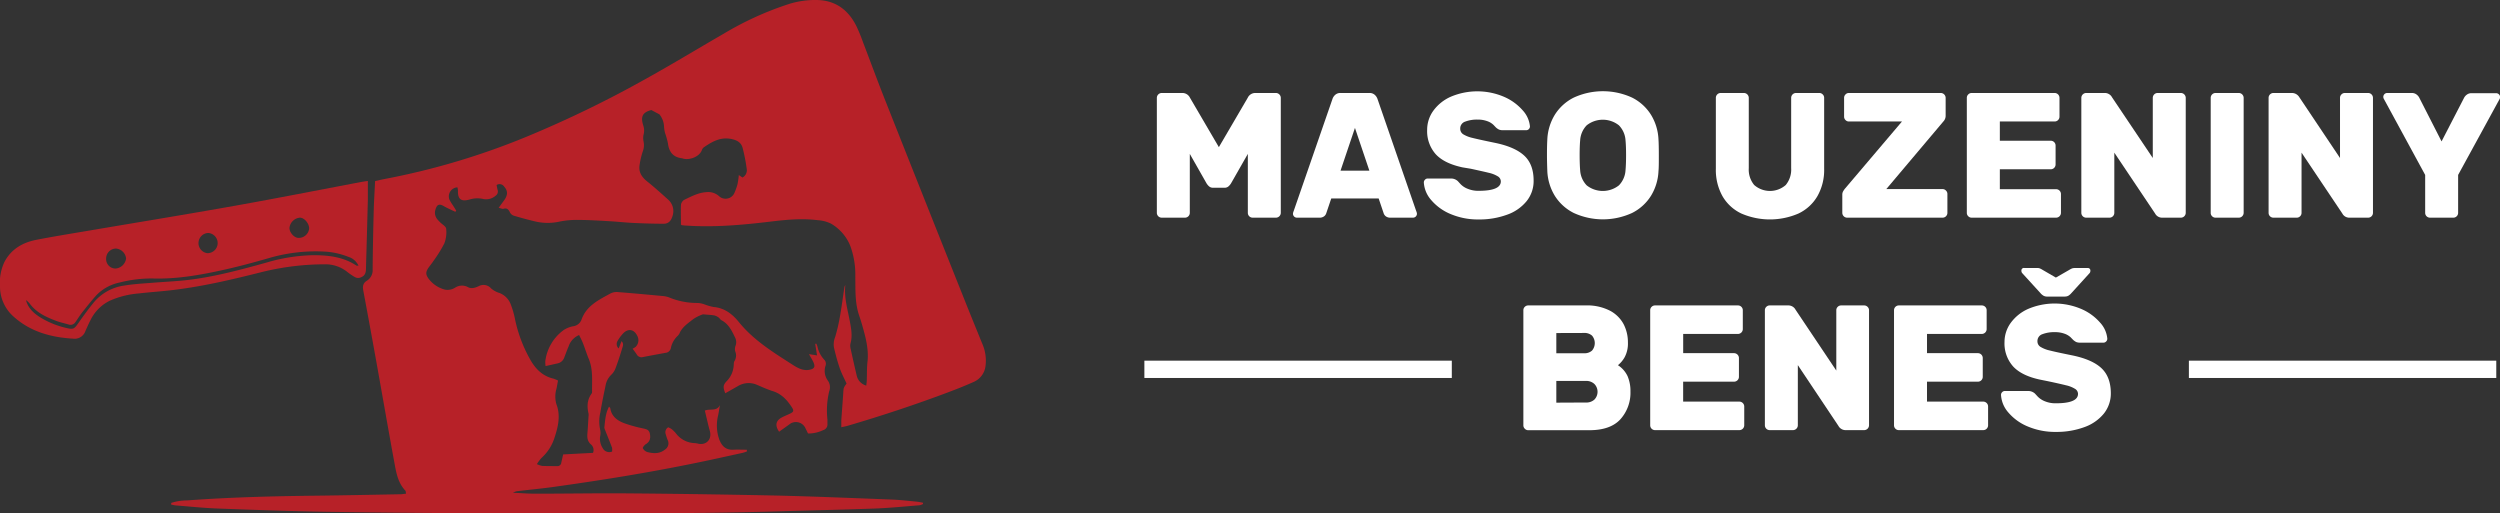 <svg xmlns="http://www.w3.org/2000/svg" viewBox="0 0 866.32 177.84"><rect x="0" y="0" width="866.32" height="177.84" fill="#333333" stroke="none"/><defs><style>.cls-1{fill:#b72128;}.cls-2{fill:#fff;}.cls-3{fill:none;stroke:#fff;stroke-miterlimit:10;stroke-width:6px;}</style></defs><title>Datový zdroj 4</title><g id="Vrstva_2" data-name="Vrstva 2"><g id="Vrstva_1-2" data-name="Vrstva 1"><path class="cls-1" d="M59.37,174.26a17.57,17.57,0,0,1,5.44-.85c14.83-1.09,29.68-1.47,44.54-1.64,9.82-.11,19.64-.32,29.46-.5.6,0,1.19-.13,1.9-.21-.11-.49-.08-.87-.25-1.05-2.55-2.69-3.15-6.15-3.77-9.57-2-10.82-3.87-21.65-5.81-32.48q-2.44-13.67-5-27.32c-.26-1.42-.1-2.52,1.25-3.36a4.27,4.27,0,0,0,2-3.94c.05-6.71.2-13.43.37-20.14.09-3.41.31-6.82.48-10.44,1.15-.26,2.27-.54,3.41-.75a252.76,252.76,0,0,0,49-14.6,388.53,388.53,0,0,0,41.72-20.26c9-5,17.72-10.3,26.59-15.42A110.1,110.1,0,0,1,273.6,1.32,30.72,30.72,0,0,1,283,0c6.46.09,10.9,3.36,13.74,9A56.35,56.35,0,0,1,299,14.47c2.57,6.73,5.06,13.5,7.71,20.2q14.07,35.53,28.23,71c1.77,4.44,3.6,8.87,5.39,13.31a14.48,14.48,0,0,1,1.18,7.82,6.84,6.84,0,0,1-4,5.5c-2.83,1.27-5.72,2.43-8.63,3.52-11.57,4.37-23.31,8.25-35.18,11.74-.65.19-1.31.29-2.17.49,0-.91,0-1.64,0-2.35.22-3.16.47-6.32.68-9.48.11-1.85.08-1.85,1.15-3.3-.79-1.75-1.74-3.51-2.38-5.37-.81-2.33-1.43-4.74-2-7.15a6.8,6.8,0,0,1,.43-3.62,61.66,61.66,0,0,0,1.74-7.61c.55-3.12.95-6.27,1.42-9.41a2.37,2.37,0,0,1,.36-1c-.48,4.45.85,8.63,1.62,12.89.45,2.45.88,4.89.16,7.39a4,4,0,0,0,.07,1.84q1,4.63,2.09,9.26a4.65,4.65,0,0,0,3.32,3.48c.07-.69.15-1.2.17-1.72.09-2.24,0-4.48.27-6.7.44-4.33-.69-8.39-1.84-12.46-.3-1.08-.65-2.14-1-3.2-1.57-4.44-1.33-9.07-1.4-13.65a28.91,28.91,0,0,0-1.78-10.78,15.72,15.72,0,0,0-6.62-7.6,12.11,12.11,0,0,0-4.63-1.21c-5.41-.68-10.79-.18-16.18.47-9.75,1.17-19.53,2.07-29.38,1.4-.5,0-1-.07-1.49-.13-.1,0-.2-.13-.34-.22,0-2.26-.09-4.54,0-6.82a2.47,2.47,0,0,1,1.14-1.76c2.41-1.14,4.78-2.45,7.52-2.64a5.63,5.63,0,0,1,4.62,1.45A3.34,3.34,0,0,0,254.43,67a21,21,0,0,0,1.13-3.14,28,28,0,0,0,.46-3.2l1.26.86a2.83,2.83,0,0,0,1.48-3,60.35,60.35,0,0,0-1.43-7.3c-.46-1.72-1.77-2.58-3.63-3-3.91-.9-6.9.83-9.85,2.87a1.9,1.9,0,0,0-.62.91c-.91,2.45-4.47,3.59-6.61,2.94a1.54,1.54,0,0,0-.35-.1c-3.1-.38-4.47-2.27-4.82-5.23a29,29,0,0,0-1-3.56,11.32,11.32,0,0,1-.35-2.31,7.17,7.17,0,0,0-1.6-4.12l-2.8-1.49c-3,.79-3.79,2.22-2.79,5.36a5.33,5.33,0,0,1,.12,3.09,5.74,5.74,0,0,0,0,2.54,6,6,0,0,1-.26,3.26,27.36,27.36,0,0,0-1.15,4.89c-.35,2.3.7,4,2.48,5.47,2.51,2,4.93,4.18,7.33,6.34A5.33,5.33,0,0,1,233,75c-.47,1.52-1.38,2.54-3,2.53-3.48,0-6.95-.11-10.43-.27-2.91-.14-5.82-.47-8.73-.63-3.48-.2-7-.41-10.43-.42a29.79,29.79,0,0,0-6.47.57,18.94,18.94,0,0,1-8.67-.09q-3.63-.87-7.2-1.94a2.39,2.39,0,0,1-1.34-1.11c-.48-1-1-1.67-2.26-1.29-.39.12-.89-.17-1.67-.35.79-1.07,1.4-1.9,2-2.74,1.2-1.7,1.19-3.18-.08-4.58a1.9,1.9,0,0,0-2.64-.56c.11.56.21,1.14.36,1.71a1.74,1.74,0,0,1-.7,2,5,5,0,0,1-4.54,1.07,9.11,9.11,0,0,0-4.58.27c-2.83.77-4-.15-3.92-3.05a6.12,6.12,0,0,0-.19-1.2,3.13,3.13,0,0,0-2.78,4.22,14.5,14.5,0,0,0,1.25,2.06L158.09,73l-.31.4c-1.3-.63-2.64-1.2-3.89-1.91-1.66-1-2.47-.68-3,1.16a3.54,3.54,0,0,0,.66,3.34,14.83,14.83,0,0,0,1,1.07c.72.73,2,1.41,2.06,2.2a10.85,10.85,0,0,1-.63,5.07,44.94,44.94,0,0,1-3.82,6.16c-.5.78-1.12,1.49-1.65,2.25-1,1.45-1.06,2.32-.05,3.75a10.25,10.25,0,0,0,5.76,3.88,4.9,4.9,0,0,0,3.56-.73,4.35,4.35,0,0,1,4.41-.13c1.15.65,2.47.21,3.61-.3a3.48,3.48,0,0,1,4.38.74A8,8,0,0,0,173,101.5a6.76,6.76,0,0,1,4,4,31.13,31.13,0,0,1,1.37,4.63,48.4,48.4,0,0,0,5.54,14.77c1.81,3.12,4.26,5.48,7.92,6.32a11.36,11.36,0,0,1,1.54.65c-.19,1-.36,2-.55,2.89a9.42,9.42,0,0,0,0,5.34c1.55,4.06.52,8-.75,11.84a15.84,15.84,0,0,1-4.46,6.78,14.63,14.63,0,0,0-1.56,2.11,7.61,7.61,0,0,0,1.82.62c1.74.08,3.48.06,5.22.08a1.32,1.32,0,0,0,1.41-1.2c.2-.9.41-1.8.65-2.86l10.35-.54a2.6,2.6,0,0,0-.8-3c-1.24-1.15-1.25-2.47-1.13-3.93.16-1.92.25-3.84.37-5.76a3.21,3.21,0,0,0,0-.93c-.56-2.46-.5-4.81,1.08-6.93a.91.91,0,0,0,.15-.53c-.07-3.83.4-7.71-1.12-11.41-.76-1.83-1.35-3.73-2.07-5.59-.35-.9-.83-1.75-1.3-2.75a6.45,6.45,0,0,0-3.66,4c-.55,1.26-1,2.54-1.5,3.82a3.08,3.08,0,0,1-2.29,2c-1.32.31-2.64.59-4.17.93a9.93,9.93,0,0,1-.1-1.67,15.71,15.71,0,0,1,6.49-10.89,9.19,9.19,0,0,1,3.27-1.25,3.53,3.53,0,0,0,2.77-2.23c1.7-4.89,6-6.87,10.08-9.13a4.71,4.71,0,0,1,2.52-.47c5.27.41,10.53.9,15.78,1.39a7.67,7.67,0,0,1,2,.47,25.49,25.49,0,0,0,10,1.92,8.68,8.68,0,0,1,2.53.59,17.7,17.7,0,0,0,2.86.8c3.78.32,6.53,2.45,8.75,5.19,5.23,6.47,12.21,10.68,19.05,15.08,1.62,1,3.37,1.89,5.43,1.49,1.7-.33,2.1-1,1.39-2.61-.4-.88-.94-1.71-1.55-2.81l2.8.44-.64-4,.35-.09a3.75,3.75,0,0,1,.42,1,9.43,9.43,0,0,0,2.36,4.57,2,2,0,0,1,.46,2.06,5.72,5.72,0,0,0,.88,5.31,4,4,0,0,1,.38,3.59,28.73,28.73,0,0,0-.61,9.82c0,.49,0,1,0,1.49a2,2,0,0,1-1.45,2.13,11.91,11.91,0,0,1-5.28,1.18c-.29-.6-.54-1.15-.83-1.7a3.63,3.63,0,0,0-5.75-1.37l-3.44,2.45c-1.45-2.09-1.16-3.74.76-4.84,1-.55,2-.93,3-1.41,1.26-.59,1.43-1,.73-2.11-1.65-2.55-3.59-4.73-6.65-5.69-1.95-.61-3.82-1.48-5.71-2.28a7.19,7.19,0,0,0-6.6.64c-1.4.78-2.78,1.58-4.18,2.37-.92-2.35-.73-2.93.73-4.45a8.43,8.43,0,0,0,2.17-5c.07-.55,0-1.2.23-1.62a3.69,3.69,0,0,0,.28-3.54,3.41,3.41,0,0,1,.2-2,3.52,3.52,0,0,0-.21-2.7c-1.14-2.36-2.25-4.72-4.73-6-.41-.22-.65-.76-1.06-1a3.94,3.94,0,0,0-1.47-.68c-1.11-.18-2.25-.22-3.88-.37a14.34,14.34,0,0,0-3.3,1.62c-1.71,1.36-3.62,2.58-4.67,4.63a3.5,3.5,0,0,1-.67,1.11,7.94,7.94,0,0,0-2.5,4.45,2.09,2.09,0,0,1-1.9,1.55c-2.56.47-5.13.94-7.69,1.44a1.91,1.91,0,0,1-2.22-.9c-.36-.58-.78-1.11-1.43-2a4.46,4.46,0,0,0,1.12-.68,3.23,3.23,0,0,0,.49-3.8c-1.1-2.22-3.07-2.62-4.81-.88a13.24,13.24,0,0,0-2.08,2.83,2.05,2.05,0,0,0,.45,2.46c.37-.94.65-1.67,1-2.53.84.87.46,1.69.25,2.4-.7,2.31-1.44,4.62-2.29,6.89a6,6,0,0,1-1.48,2.32,6.72,6.72,0,0,0-2,3.71c-.65,3.1-1.3,6.2-1.81,9.32A13.34,13.34,0,0,0,208,149a6,6,0,0,1-.07,2.39,6,6,0,0,0,.93,3.91,2.54,2.54,0,0,0,3.23,1.18,4,4,0,0,0,0-1.33c-.77-2.08-1.62-4.12-2.43-6.19a1.94,1.94,0,0,1-.23-.86c.26-2.4.38-4.83,1.62-7.19.2.27.42.43.44.61.43,2.75,2.39,4.18,4.69,5.09a47.75,47.75,0,0,0,6.27,1.77c1.15.28,2.4.32,2.72,1.79s.17,2.81-1.33,3.72c-.5.31-1.21,1.18-1.08,1.44a2.69,2.69,0,0,0,1.59,1.33c2.08.51,4.18.65,6-.81a2.58,2.58,0,0,0,1-3.4,16.93,16.93,0,0,1-.64-1.94,2,2,0,0,1,.83-2.44,5.85,5.85,0,0,1,1.16.6,9.94,9.94,0,0,1,1.47,1.43,8.46,8.46,0,0,0,6.53,3.45,7,7,0,0,1,1.28.21c2.86.59,4.79-1.59,4-4.4-.65-2.31-1.14-4.67-1.73-7.08,1.81-.76,4.15.39,5.23-1.92-.21,1.18-.38,2.37-.62,3.55a14.55,14.55,0,0,0,.41,8.44c.87,2.23,2.27,3.64,4.87,3.49,1.53-.08,3.08,0,4.62,0l.11.55a9.78,9.78,0,0,1-1.37.5c-5.46,1.2-10.92,2.42-16.4,3.54-16.32,3.36-32.77,6-49.26,8.3-4.06.57-8.15.95-12.22,1.43a3.93,3.93,0,0,0-1.84.59c2.59.11,5.17.33,7.76.33,10.69,0,21.39-.2,32.08-.11q25.45.21,50.92.74c13.42.31,26.84.88,40.25,1.39,3,.11,5.95.46,8.92.74a19.61,19.61,0,0,1,2.14.39l0,.42a4.84,4.84,0,0,1-1.22.44c-5.14.4-10.28.94-15.43,1.13-11.44.42-22.87.65-34.31,1-32.45.91-64.91.7-97.36.64q-29-.06-58-.51c-12.68-.2-25.36-.66-38-1.13-5-.18-9.92-.71-14.88-1.1a7.49,7.49,0,0,1-1.38-.33Z"/><path class="cls-1" d="M127.47,62.7c0,2.33,0,4.43,0,6.54q-.3,11.83-.65,23.66c0,1.27-.14,2.49-1.56,3.11a2.31,2.31,0,0,1-2.3,0,22.94,22.94,0,0,1-2.46-1.65,12.06,12.06,0,0,0-7.92-2.77,91.27,91.27,0,0,0-22,2.72C79.94,97,69.23,99.51,58.27,100.69c-3.4.37-6.81.6-10.21,1A30.62,30.62,0,0,0,38,104.23,14.57,14.57,0,0,0,31.33,111c-.64,1.2-1.17,2.47-1.73,3.71a3.93,3.93,0,0,1-4.19,2.65c-7.64-.45-14.74-2.34-20.58-7.54A13.91,13.91,0,0,1,0,99.45a17,17,0,0,1,1.55-8.7c2.32-4.4,6.25-6.69,10.93-7.62,6.4-1.26,12.85-2.27,19.28-3.37,16.53-2.81,33.08-5.5,49.59-8.45,14.61-2.6,29.17-5.48,43.75-8.24C125.85,62.94,126.59,62.84,127.47,62.7ZM9,104l0,0c.73,2.76,2.66,4.56,5,6a29.69,29.69,0,0,0,9.3,3.72c2.05.48,2.49.2,3.69-1.53,1.7-2.44,3.45-4.85,5.32-7.16A16.67,16.67,0,0,1,42.77,99c3.29-.56,6.65-.75,10-1,4-.34,7.94-.49,11.89-.93C74.07,96,83.19,93.53,92.3,91a61.53,61.53,0,0,1,16.15-2.57c5.27,0,10.44.55,15,3.56.15.1.41.06.78.09A5.67,5.67,0,0,0,120.7,89,26,26,0,0,0,112,87.16a57.66,57.66,0,0,0-19.14,2.37c-5.37,1.53-10.78,3-16.23,4.17-7.66,1.67-15.38,3-23.27,2.81a44,44,0,0,0-11.81,1.37,15.68,15.68,0,0,0-7.95,4.22c-1.77,1.9-3.39,4-5,6-.89,1.11-1.63,2.35-2.46,3.51a2,2,0,0,1-2.45.81c-1.37-.41-2.79-.69-4.12-1.19-3.57-1.34-7-2.88-9.36-6.14A7.71,7.71,0,0,0,9,104ZM43.69,89.58a3.83,3.83,0,0,0-3.53-3.45,3.45,3.45,0,0,0-3.38,3.5A3.26,3.26,0,0,0,40,93.06,4,4,0,0,0,43.69,89.58Zm31.73-5.1a3.51,3.51,0,0,0-3.31-3.75,3.52,3.52,0,0,0-.3,7A3.52,3.52,0,0,0,75.42,84.48Zm31.71-5.31c0-1.78-1.71-3.77-3.24-3.74a4,4,0,0,0-3.58,3.47c-.08,1.63,1.66,3.58,3.17,3.54A3.61,3.61,0,0,0,107.13,79.17Z"/><path class="cls-2" d="M412.3,53.33V73.77a1.67,1.67,0,0,1-1.66,1.66h-8.09a1.69,1.69,0,0,1-1.67-1.66V33.89a1.71,1.71,0,0,1,1.67-1.67h7.16a2.92,2.92,0,0,1,2.66,1.67l10,17.1,10-17.1A2.89,2.89,0,0,1,435,32.22h7.16a1.71,1.71,0,0,1,1.67,1.67V73.77a1.69,1.69,0,0,1-1.67,1.66h-8.09a1.67,1.67,0,0,1-1.66-1.66V53.33l-5.81,10.19a4.55,4.55,0,0,1-.95,1.11,2,2,0,0,1-1.33.43h-3.95a2,2,0,0,1-1.33-.43,4.55,4.55,0,0,1-.95-1.11Z"/><path class="cls-2" d="M490.76,73.15a2.68,2.68,0,0,1,.25.93,1.37,1.37,0,0,1-1.36,1.35h-7.78a2.55,2.55,0,0,1-1.63-.46,2.16,2.16,0,0,1-.77-1.08l-1.73-5.12H461.32l-1.73,5.12a2.16,2.16,0,0,1-.77,1.08,2.58,2.58,0,0,1-1.64.46H449.4a1.37,1.37,0,0,1-1.35-1.35,2.85,2.85,0,0,1,.24-.93l13.46-38.89a3.25,3.25,0,0,1,1-1.45,2.65,2.65,0,0,1,1.79-.59h10a2.66,2.66,0,0,1,1.79.59,3.42,3.42,0,0,1,1,1.45Zm-16.23-14-5-14.82-5,14.82Z"/><path class="cls-2" d="M529.8,44.72a1.2,1.2,0,0,1-.89.4h-8.09a3.5,3.5,0,0,1-1.35-.21,4.41,4.41,0,0,1-1.12-.77l-.8-.84A5.8,5.8,0,0,0,515.42,42a9.39,9.39,0,0,0-3.36-.56,11.43,11.43,0,0,0-4.35.71,2.48,2.48,0,0,0-1.7,2.44,2.25,2.25,0,0,0,1.05,1.95,10.77,10.77,0,0,0,3.24,1.26q2.19.55,7.62,1.67c4.65.94,8.07,2.43,10.25,4.44s3.27,4.9,3.27,8.64A11.05,11.05,0,0,1,529,69.72a15.21,15.21,0,0,1-6.79,4.69,27.82,27.82,0,0,1-9.84,1.64,24.28,24.28,0,0,1-9.63-1.85A17.69,17.69,0,0,1,496,69.38a10.14,10.14,0,0,1-2.6-6.11,1.28,1.28,0,0,1,.41-1,1.22,1.22,0,0,1,.89-.41h8.09a3.43,3.43,0,0,1,2.34.87c.13.12.45.48,1,1.08a6.83,6.83,0,0,0,2.44,1.6,9.5,9.5,0,0,0,3.86.71q7.65,0,7.65-3.27a2.08,2.08,0,0,0-1.08-1.76,10.24,10.24,0,0,0-3.06-1.2q-2-.49-6.29-1.42L506.81,58q-6.3-1.35-9.26-4.53a12,12,0,0,1-3-8.49,11.27,11.27,0,0,1,2.16-6.64,14.92,14.92,0,0,1,6.14-4.87,23.55,23.55,0,0,1,18.3.06,18.11,18.11,0,0,1,6.52,4.72,9.53,9.53,0,0,1,2.5,5.56A1.28,1.28,0,0,1,529.8,44.72Z"/><path class="cls-2" d="M565.58,33.83a16.32,16.32,0,0,1,6.57,6,17.81,17.81,0,0,1,2.56,8.48c.08,1.16.12,3,.12,5.56s0,4.32-.12,5.43a17.82,17.82,0,0,1-2.56,8.49,16.32,16.32,0,0,1-6.57,6,24.2,24.2,0,0,1-20.25,0,16.41,16.41,0,0,1-6.58-6,17.93,17.93,0,0,1-2.56-8.49q-.12-3.33-.12-5.43c0-1.4,0-3.25.12-5.56a17.92,17.92,0,0,1,2.56-8.48,16.41,16.41,0,0,1,6.58-6,24.2,24.2,0,0,1,20.25,0ZM561,43.43a9,9,0,0,0-11.17,0,8.17,8.17,0,0,0-2.26,5.21q-.18,2-.18,5.13c0,2,.06,3.76.18,5.24a8.2,8.2,0,0,0,2.26,5.22,9,9,0,0,0,11.17,0A8.19,8.19,0,0,0,563.29,59c.13-1.48.19-3.23.19-5.24s-.06-3.77-.19-5.13A8.17,8.17,0,0,0,561,43.43Z"/><path class="cls-2" d="M631.62,32.72a1.6,1.6,0,0,1,.5,1.17V58.52A18.28,18.28,0,0,1,629.77,68a15,15,0,0,1-6.57,6,24.92,24.92,0,0,1-19.75,0,14.89,14.89,0,0,1-6.55-6,18.56,18.56,0,0,1-2.31-9.51V33.89a1.69,1.69,0,0,1,1.66-1.67h8.09A1.71,1.71,0,0,1,606,33.89V58.27a8.35,8.35,0,0,0,1.88,5.84,8.28,8.28,0,0,0,10.93,0,8.4,8.4,0,0,0,1.88-5.84V33.89a1.69,1.69,0,0,1,1.66-1.67h8.09A1.6,1.6,0,0,1,631.62,32.72Z"/><path class="cls-2" d="M674.34,66.05a1.59,1.59,0,0,1,.49,1.17v6.55a1.67,1.67,0,0,1-1.66,1.66H640.08a1.69,1.69,0,0,1-1.67-1.66V67.53a2.42,2.42,0,0,1,.25-1.17,7.73,7.73,0,0,1,.68-1L659.09,42.1H640.7a1.56,1.56,0,0,1-1.17-.49,1.61,1.61,0,0,1-.5-1.18V33.89a1.6,1.6,0,0,1,.5-1.17,1.57,1.57,0,0,1,1.17-.5h31.85a1.71,1.71,0,0,1,1.67,1.67v6.23a2.86,2.86,0,0,1-.81,2l-19.75,23.4h19.51A1.59,1.59,0,0,1,674.34,66.05Z"/><path class="cls-2" d="M693,65.56h19.51a1.69,1.69,0,0,1,1.67,1.66v6.55a1.69,1.69,0,0,1-1.67,1.66H683.23a1.58,1.58,0,0,1-1.17-.49,1.6,1.6,0,0,1-.5-1.17V33.89a1.6,1.6,0,0,1,.5-1.17,1.59,1.59,0,0,1,1.17-.5H712a1.69,1.69,0,0,1,1.67,1.67v6.54A1.67,1.67,0,0,1,712,42.1H693v6.67h17.66a1.67,1.67,0,0,1,1.66,1.66V57a1.67,1.67,0,0,1-1.66,1.66H693Z"/><path class="cls-2" d="M747.74,75a2.61,2.61,0,0,1-.93-1L732.67,52.9V73.77A1.67,1.67,0,0,1,731,75.43h-8.09a1.69,1.69,0,0,1-1.67-1.66V33.89a1.71,1.71,0,0,1,1.67-1.67h6.42a2.8,2.8,0,0,1,1.61.47,2.64,2.64,0,0,1,.92,1L746,54.75V33.89a1.69,1.69,0,0,1,1.66-1.67h8.09a1.71,1.71,0,0,1,1.67,1.67V73.77a1.69,1.69,0,0,1-1.67,1.66h-6.42A2.74,2.74,0,0,1,747.74,75Z"/><path class="cls-2" d="M766.56,74.94a1.59,1.59,0,0,1-.49-1.17V33.89a1.69,1.69,0,0,1,1.66-1.67h8.09a1.71,1.71,0,0,1,1.67,1.67V73.77a1.69,1.69,0,0,1-1.67,1.66h-8.09A1.59,1.59,0,0,1,766.56,74.94Z"/><path class="cls-2" d="M812.61,75a2.65,2.65,0,0,1-.92-1L797.55,52.9V73.77a1.63,1.63,0,0,1-.49,1.17,1.62,1.62,0,0,1-1.18.49H787.8a1.67,1.67,0,0,1-1.67-1.66V33.89a1.69,1.69,0,0,1,1.67-1.67h6.42a3,3,0,0,1,2.53,1.42l14.13,21.11V33.89a1.6,1.6,0,0,1,.5-1.17,1.59,1.59,0,0,1,1.17-.5h8.09a1.69,1.69,0,0,1,1.66,1.67V73.77a1.67,1.67,0,0,1-1.66,1.66h-6.42A2.77,2.77,0,0,1,812.61,75Z"/><path class="cls-2" d="M851.32,74.94a1.62,1.62,0,0,1-1.18.49h-8.08a1.67,1.67,0,0,1-1.67-1.66V60.62L826.13,34.38a1.55,1.55,0,0,1-.25-.8,1.37,1.37,0,0,1,1.36-1.36h8.46a2.64,2.64,0,0,1,1.7.53,3.21,3.21,0,0,1,.89,1L846.07,49l7.84-15.18a3.21,3.21,0,0,1,.89-1,2.64,2.64,0,0,1,1.7-.53H865a1.38,1.38,0,0,1,1.36,1.36,1.65,1.65,0,0,1-.25.8L851.81,60.62V73.77A1.63,1.63,0,0,1,851.32,74.94Z"/><path class="cls-2" d="M528.38,148.56a1.6,1.6,0,0,1-.49-1.18V107.51a1.6,1.6,0,0,1,.49-1.18,1.63,1.63,0,0,1,1.17-.49h19.88a17.24,17.24,0,0,1,8.52,1.85,11.4,11.4,0,0,1,4.72,4.72,13.7,13.7,0,0,1,1.45,6.27,10,10,0,0,1-1.08,5,9.46,9.46,0,0,1-2.38,2.87,9.16,9.16,0,0,1,3.34,3.8,13.08,13.08,0,0,1,1,5.33,13.75,13.75,0,0,1-3.45,9.57q-3.46,3.83-10.81,3.83H529.55A1.59,1.59,0,0,1,528.38,148.56Zm10.93-33.15v7h9.56a3.87,3.87,0,0,0,2.81-.92,4,4,0,0,0,0-5.19,3.91,3.91,0,0,0-2.81-.92Zm10.18,24.07a4.14,4.14,0,0,0,3-1,3.88,3.88,0,0,0,0-5.43,4.14,4.14,0,0,0-3-1.05H539.31v7.53Z"/><path class="cls-2" d="M583.26,139.17h19.5a1.71,1.71,0,0,1,1.67,1.67v6.54a1.69,1.69,0,0,1-1.67,1.67H573.5a1.67,1.67,0,0,1-1.66-1.67V107.51a1.6,1.6,0,0,1,.49-1.18,1.63,1.63,0,0,1,1.17-.49h28.77a1.63,1.63,0,0,1,1.17.49,1.6,1.6,0,0,1,.49,1.18v6.54a1.69,1.69,0,0,1-1.66,1.67h-19v6.66h17.65a1.71,1.71,0,0,1,1.67,1.67v6.54a1.69,1.69,0,0,1-1.67,1.67H583.26Z"/><path class="cls-2" d="M638,148.59a2.69,2.69,0,0,1-.93-1L623,126.52v20.86a1.69,1.69,0,0,1-1.67,1.67h-8.09a1.67,1.67,0,0,1-1.66-1.67V107.51a1.6,1.6,0,0,1,.49-1.18,1.63,1.63,0,0,1,1.17-.49h6.42a2.79,2.79,0,0,1,1.61.46,2.65,2.65,0,0,1,.92,1l14.14,21.11V107.51a1.6,1.6,0,0,1,.49-1.18,1.64,1.64,0,0,1,1.18-.49H646a1.63,1.63,0,0,1,1.17.49,1.61,1.61,0,0,1,.5,1.18v39.87a1.69,1.69,0,0,1-1.67,1.67h-6.42A2.74,2.74,0,0,1,638,148.59Z"/><path class="cls-2" d="M667.76,139.17h19.51a1.69,1.69,0,0,1,1.66,1.67v6.54a1.67,1.67,0,0,1-1.66,1.67H658a1.6,1.6,0,0,1-1.18-.49,1.64,1.64,0,0,1-.49-1.18V107.51a1.67,1.67,0,0,1,1.67-1.67h28.76a1.64,1.64,0,0,1,1.18.49,1.6,1.6,0,0,1,.49,1.18v6.54a1.69,1.69,0,0,1-1.67,1.67h-19v6.66h17.66a1.69,1.69,0,0,1,1.66,1.67v6.54a1.67,1.67,0,0,1-1.66,1.67H667.76Z"/><path class="cls-2" d="M729.83,118.34a1.24,1.24,0,0,1-.9.4h-8.08a3.56,3.56,0,0,1-1.36-.21,4.55,4.55,0,0,1-1.11-.78c-.09-.08-.35-.36-.81-.83a6,6,0,0,0-2.12-1.27,9.41,9.41,0,0,0-3.37-.55,11.43,11.43,0,0,0-4.35.71,2.49,2.49,0,0,0-1.7,2.44,2.22,2.22,0,0,0,1.05,1.94,10.48,10.48,0,0,0,3.24,1.27q2.19.56,7.63,1.66,7,1.42,10.24,4.45t3.27,8.64a11.12,11.12,0,0,1-2.43,7.13,15.35,15.35,0,0,1-6.79,4.69,27.91,27.91,0,0,1-9.85,1.64,24.28,24.28,0,0,1-9.63-1.85A17.69,17.69,0,0,1,696,143a10.06,10.06,0,0,1-2.59-6.11,1.31,1.31,0,0,1,.4-1,1.26,1.26,0,0,1,.89-.4h8.09a3.45,3.45,0,0,1,2.35.87c.12.12.45.48,1,1.08a7.06,7.06,0,0,0,2.44,1.6,9.53,9.53,0,0,0,3.86.71q7.65,0,7.65-3.27a2.07,2.07,0,0,0-1.08-1.76,10.16,10.16,0,0,0-3.05-1.2c-1.32-.33-3.42-.81-6.3-1.42l-2.78-.56q-6.29-1.35-9.26-4.54a11.94,11.94,0,0,1-3-8.48,11.27,11.27,0,0,1,2.16-6.64,14.94,14.94,0,0,1,6.14-4.88,23.52,23.52,0,0,1,18.31.07,18,18,0,0,1,6.51,4.72,9.44,9.44,0,0,1,2.5,5.55A1.31,1.31,0,0,1,729.83,118.34Zm-21.64-15.83a4.25,4.25,0,0,1-1.11-.93l-6.3-6.91a1.13,1.13,0,0,1-.3-.81.87.87,0,0,1,1-1h4.45a2.57,2.57,0,0,1,1,.18,7.86,7.86,0,0,1,.92.5l4.57,2.65L717,93.56a7.86,7.86,0,0,1,.92-.5,2.57,2.57,0,0,1,1-.18h4.45a.87.87,0,0,1,1,1,1.09,1.09,0,0,1-.31.81l-6.29,6.91a4.25,4.25,0,0,1-1.11.93,2.67,2.67,0,0,1-1.18.24h-6A2.66,2.66,0,0,1,708.19,102.51Z"/><line class="cls-3" x1="396.56" y1="127.98" x2="503.09" y2="127.98"/><line class="cls-3" x1="758.51" y1="127.98" x2="865.03" y2="127.98"/></g></g></svg>
